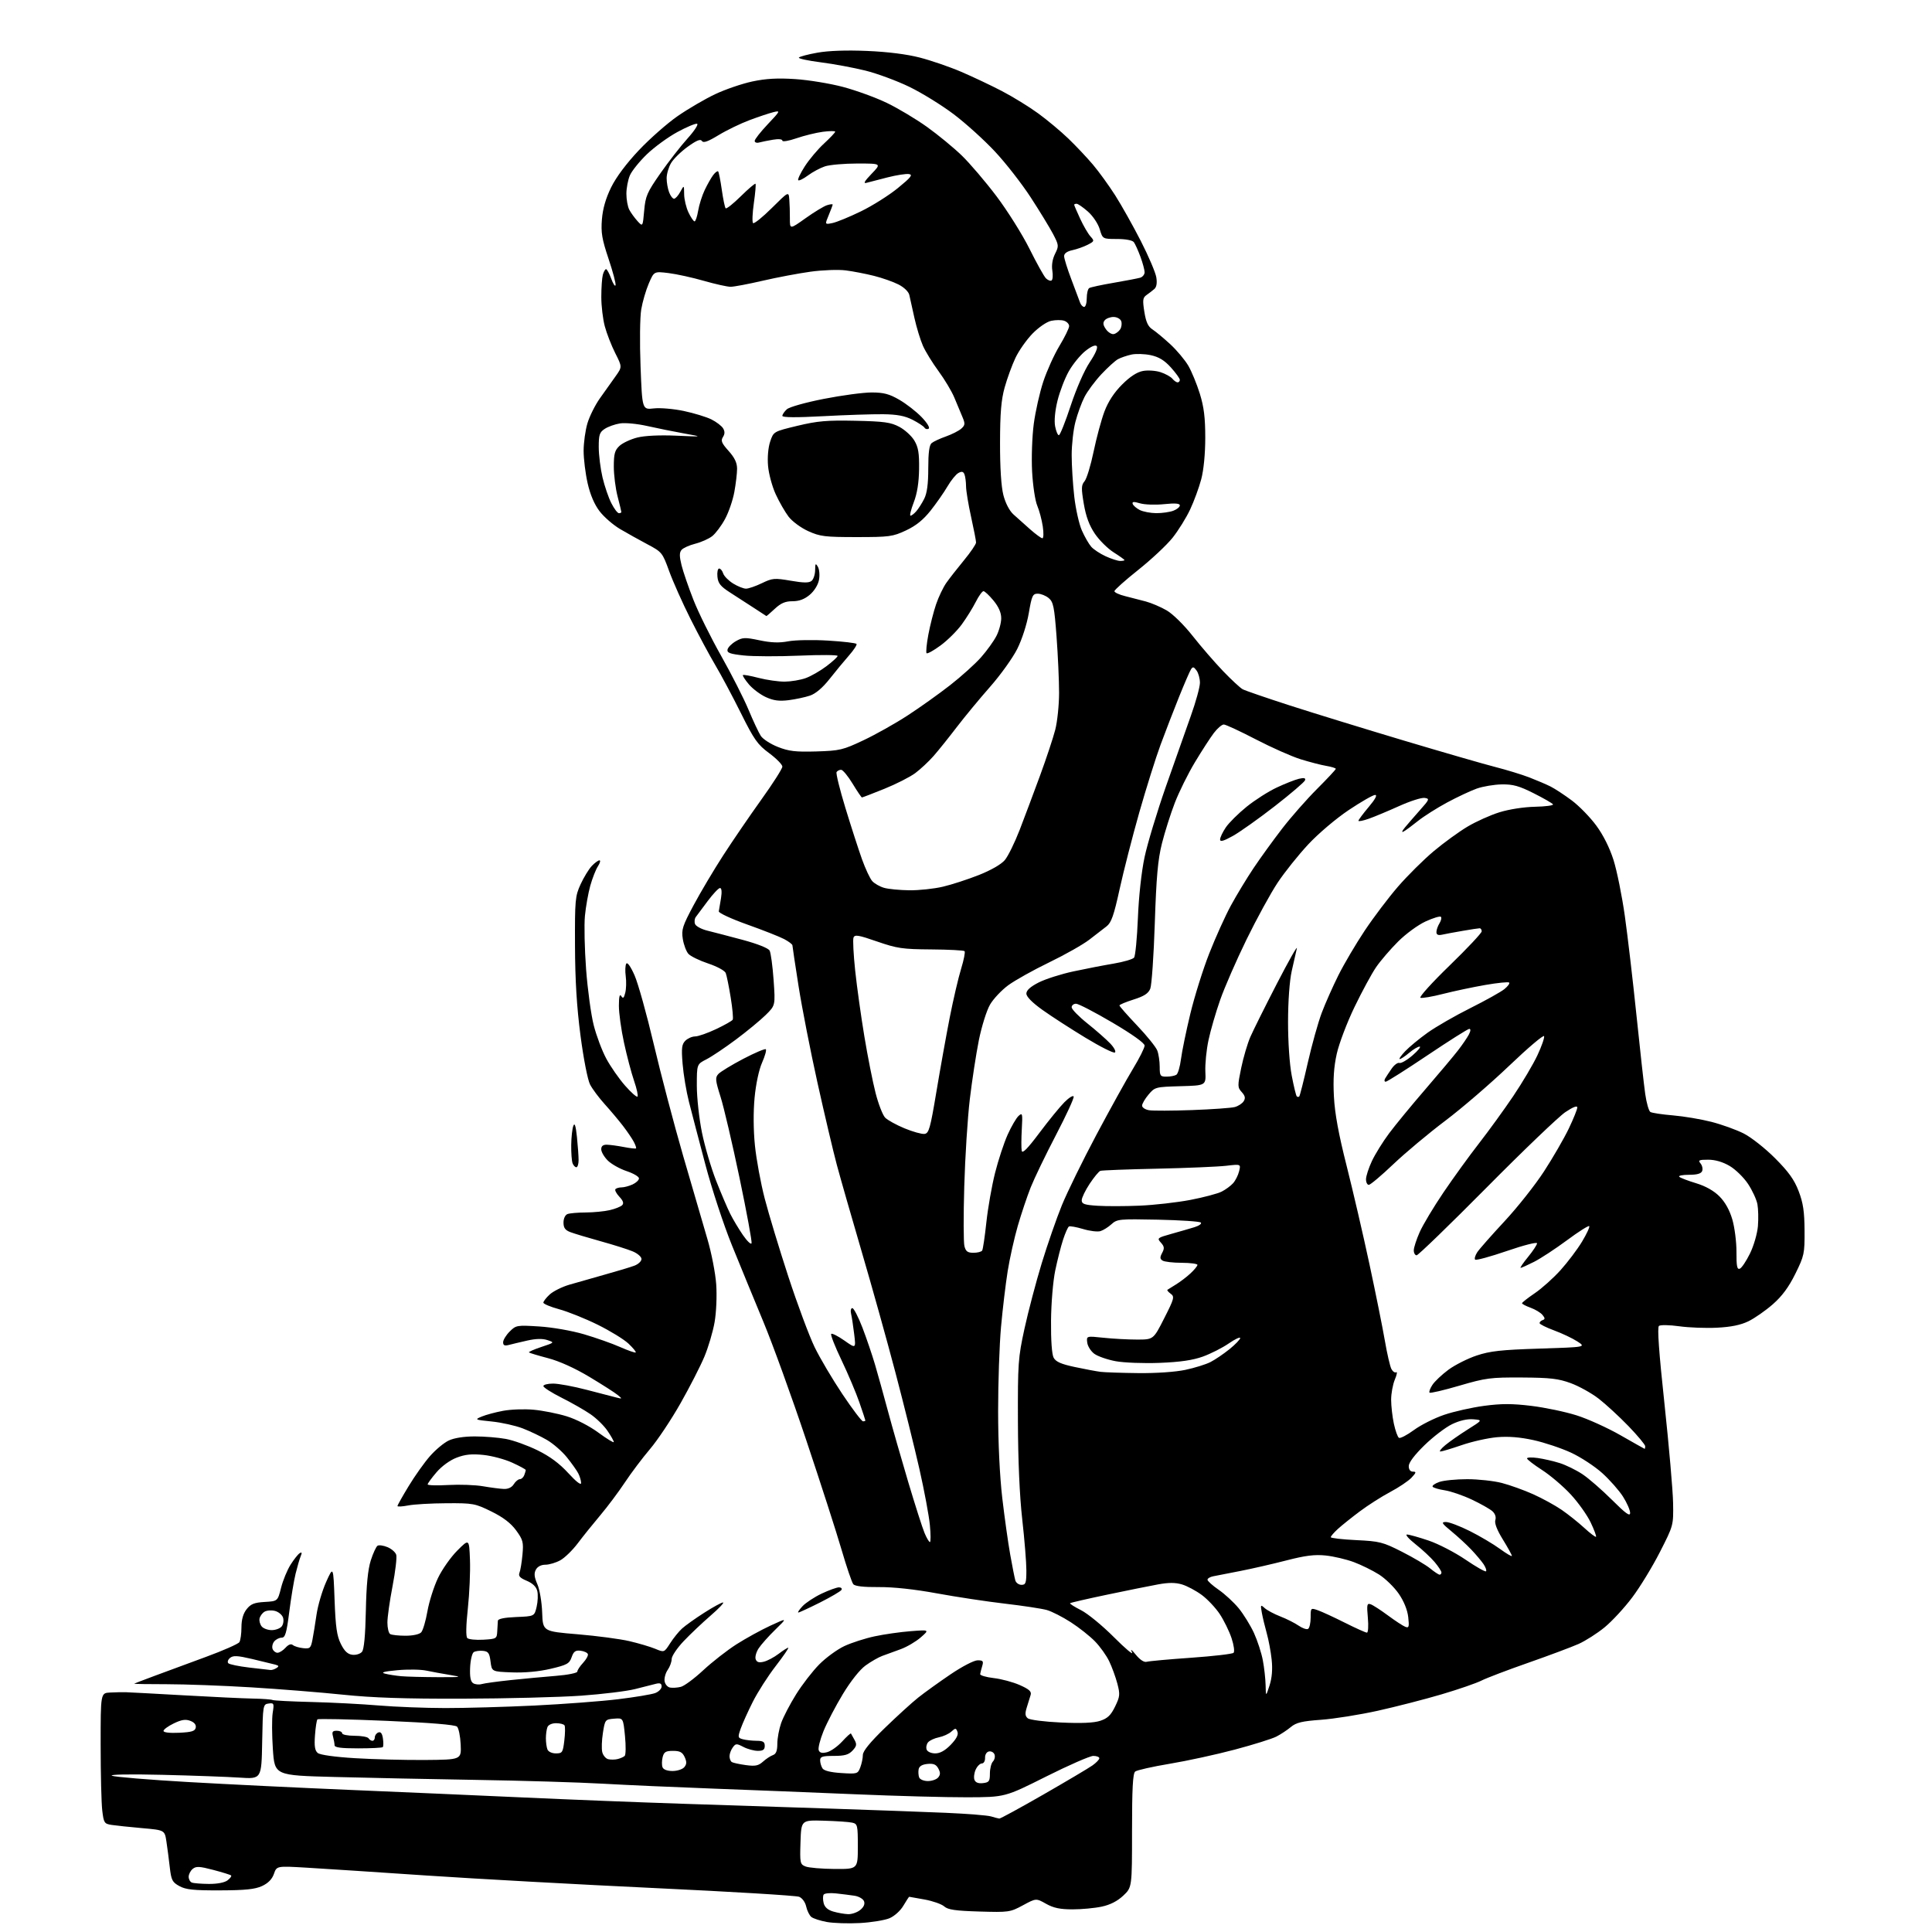 <?xml version="1.0" encoding="UTF-8" standalone="no"?>
<svg 
  version="1.1" 
  xmlns="http://www.w3.org/2000/svg" 
  xmlns:xlink="http://www.w3.org/1999/xlink" 
  xmlns:svg="http://www.w3.org/2000/svg"
  xmlns:rdf="http://www.w3.org/1999/02/22-rdf-syntax-ns#"
  xmlns:cc="http://creativecommons.org/ns#"
  xmlns:dc="http://purl.org/dc/elements/1.1/"
  viewBox="0 0 768 768"
  width="768"
  height="768"
>
<style>svg {background-color: white; }</style>"
<path stroke="none" fill="black" fill-rule="evenodd" d="M341.81,764.44C337.24,764.69 331.34,764.50 328.69,764.02C326.05,763.54 323.26,762.63 322.51,762.01C321.75,761.38 320.83,759.51 320.47,757.87C320.09,756.14 318.90,754.50 317.66,754.00C316.47,753.52 290.75,751.97 260.50,750.55C230.25,749.13 189.30,746.87 169.50,745.54C149.70,744.20 128.21,742.80 121.75,742.42C109.99,741.73 109.99,741.73 108.89,744.90C108.14,747.03 106.59,748.61 104.14,749.74C101.35,751.02 97.46,751.42 87.50,751.45C76.98,751.49 73.89,751.17 71.32,749.76C68.49,748.21 68.08,747.41 67.49,742.26C67.13,739.09 66.53,734.48 66.15,732.00C65.46,727.50 65.46,727.50 56.48,726.71C51.54,726.27 46.10,725.70 44.39,725.44C41.46,724.99 41.24,724.64 40.65,719.73C40.30,716.85 40.01,705.16 40.01,693.75C40.00,673.00 40.00,673.00 43.75,672.81C45.81,672.70 48.62,672.65 50.00,672.68C51.38,672.72 61.72,673.27 73.00,673.91C84.28,674.55 96.65,675.14 100.50,675.21C104.35,675.28 107.87,675.54 108.32,675.77C108.77,676.01 115.75,676.37 123.82,676.57C131.89,676.77 143.90,677.39 150.50,677.95C157.10,678.51 169.03,678.97 177.00,678.98C184.97,678.99 200.95,678.54 212.50,677.98C224.05,677.41 238.99,676.29 245.70,675.47C252.40,674.66 259.04,673.55 260.45,673.02C261.85,672.49 263.00,671.31 263.00,670.41C263.00,669.21 262.40,668.92 260.75,669.33C259.51,669.63 255.80,670.58 252.50,671.42C249.20,672.27 239.53,673.45 231.00,674.06C222.47,674.66 201.32,675.20 184.00,675.25C160.97,675.32 148.14,674.89 136.28,673.66C127.36,672.73 110.93,671.42 99.78,670.74C88.63,670.06 73.57,669.51 66.33,669.50C59.09,669.50 53.25,669.41 53.36,669.30C53.47,669.19 57.15,667.77 61.53,666.15C65.91,664.52 75.09,661.14 81.92,658.62C88.76,656.11 94.71,653.48 95.16,652.78C95.60,652.07 95.98,649.42 95.98,646.88C95.99,643.78 96.66,641.43 98.03,639.69C99.67,637.61 101.07,637.04 105.22,636.80C110.38,636.50 110.38,636.50 111.73,631.17C112.47,628.24 114.17,624.11 115.50,622.00C116.83,619.89 118.46,617.83 119.13,617.42C120.00,616.88 120.12,617.20 119.54,618.59C119.10,619.64 118.19,622.77 117.51,625.54C116.83,628.31 115.69,635.17 114.98,640.79C113.90,649.26 113.38,651.00 111.96,651.00C111.02,651.00 109.69,651.67 109.01,652.49C108.33,653.31 108.04,654.66 108.36,655.49C108.68,656.32 109.56,657.00 110.31,657.00C111.07,657.00 112.50,656.10 113.50,655.00C114.67,653.71 115.69,653.33 116.41,653.93C117.02,654.44 118.86,655.00 120.50,655.17C123.19,655.47 123.54,655.17 124.17,652.00C124.55,650.08 125.29,645.52 125.82,641.87C126.35,638.23 128.07,632.38 129.64,628.87C132.50,622.50 132.50,622.50 133.00,636.00C133.40,646.80 133.90,650.30 135.50,653.50C136.95,656.40 138.21,657.58 140.09,657.80C141.51,657.97 143.22,657.44 143.90,656.62C144.71,655.65 145.23,650.14 145.43,640.32C145.64,630.01 146.24,623.91 147.39,620.29C148.31,617.43 149.52,614.80 150.09,614.45C150.66,614.10 152.43,614.35 154.03,615.01C155.63,615.67 157.20,617.04 157.51,618.05C157.83,619.05 157.17,624.65 156.05,630.49C154.92,636.33 154.00,642.85 154.00,644.99C154.00,647.13 154.49,649.19 155.09,649.56C155.69,649.93 158.44,650.23 161.19,650.23C164.15,650.23 166.71,649.67 167.44,648.87C168.13,648.11 169.24,644.35 169.91,640.50C170.59,636.65 172.47,630.71 174.10,627.30C175.72,623.90 179.18,618.98 181.78,616.38C186.50,611.65 186.50,611.65 186.82,620.07C187.00,624.71 186.62,633.38 185.98,639.35C185.23,646.24 185.16,650.56 185.76,651.16C186.29,651.69 189.14,651.98 192.11,651.81C197.32,651.51 197.51,651.40 197.66,648.50C197.75,646.85 197.86,644.96 197.91,644.29C197.97,643.50 200.48,642.99 205.22,642.79C212.43,642.50 212.43,642.50 213.32,638.73C213.81,636.66 213.92,633.82 213.57,632.42C213.15,630.74 211.71,629.36 209.38,628.38C206.68,627.26 205.99,626.49 206.50,625.20C206.88,624.26 207.41,621.02 207.69,618.00C208.15,613.04 207.90,612.09 205.16,608.34C203.05,605.46 200.04,603.16 195.34,600.84C188.85,597.65 188.06,597.50 177.53,597.56C171.46,597.59 164.59,597.98 162.25,598.44C159.91,598.89 158.00,599.00 158.00,598.67C158.00,598.34 160.01,594.76 162.47,590.72C164.92,586.67 168.74,581.31 170.94,578.81C173.14,576.30 176.49,573.52 178.37,572.63C180.52,571.61 184.41,571.00 188.76,571.00C192.59,571.00 198.15,571.45 201.11,572.00C204.08,572.55 209.72,574.58 213.66,576.51C218.58,578.92 222.41,581.76 225.91,585.59C229.05,589.02 231.00,590.53 231.00,589.51C231.00,588.61 230.49,586.89 229.87,585.68C229.25,584.48 227.19,581.59 225.31,579.26C223.42,576.92 219.88,573.84 217.43,572.41C214.99,570.98 210.63,568.90 207.74,567.79C204.86,566.69 199.35,565.46 195.50,565.07C188.72,564.38 188.59,564.32 191.50,563.10C193.15,562.41 196.97,561.38 200.00,560.82C203.03,560.25 208.48,560.05 212.13,560.39C215.78,560.72 221.70,561.90 225.29,563.01C229.09,564.18 234.35,566.89 237.90,569.51C241.26,571.98 244.00,573.65 244.00,573.23C244.00,572.81 242.87,570.80 241.49,568.78C240.12,566.75 237.08,563.78 234.74,562.18C232.41,560.57 227.24,557.62 223.25,555.62C219.26,553.61 216.00,551.53 216.00,550.99C216.00,550.44 217.74,550.00 219.87,550.00C222.00,550.00 227.96,551.10 233.12,552.45C238.28,553.80 243.62,555.19 245.00,555.53C247.45,556.14 247.46,556.11 245.50,554.50C244.40,553.59 239.35,550.36 234.28,547.32C228.53,543.87 222.34,541.07 217.87,539.90C213.91,538.86 210.50,537.83 210.27,537.61C210.05,537.39 212.26,536.41 215.19,535.44C220.48,533.68 220.49,533.67 217.61,532.71C215.68,532.06 213.05,532.12 209.61,532.89C206.80,533.53 203.49,534.31 202.25,534.64C200.58,535.08 200.00,534.80 200.00,533.57C200.00,532.66 201.17,530.74 202.60,529.31C205.11,526.80 205.47,526.73 214.35,527.29C219.56,527.62 227.22,528.95 232.14,530.39C236.89,531.79 243.37,534.07 246.54,535.48C249.71,536.88 252.49,537.84 252.71,537.62C252.94,537.40 251.63,535.81 249.81,534.09C247.99,532.38 242.45,528.99 237.50,526.55C232.55,524.12 225.69,521.37 222.25,520.44C218.81,519.50 216.00,518.32 216.00,517.82C216.00,517.32 217.12,515.86 218.50,514.59C219.87,513.32 223.36,511.57 226.25,510.71C229.14,509.86 235.55,508.03 240.50,506.65C245.45,505.28 250.74,503.68 252.25,503.10C253.76,502.52 255.00,501.34 255.00,500.47C255.00,499.61 253.43,498.24 251.50,497.44C249.58,496.63 243.84,494.82 238.75,493.41C233.66,492.00 228.26,490.37 226.75,489.80C224.66,489.01 224.00,488.09 224.00,485.99C224.00,484.38 224.67,482.96 225.58,482.61C226.45,482.27 229.71,481.99 232.83,481.98C235.95,481.96 240.24,481.55 242.37,481.05C244.50,480.56 246.72,479.68 247.31,479.09C248.06,478.34 247.73,477.34 246.18,475.69C244.97,474.40 244.29,473.05 244.66,472.68C245.03,472.30 246.14,472.00 247.12,472.00C248.10,472.00 250.05,471.48 251.45,470.84C252.85,470.20 254.00,469.11 254.00,468.42C254.00,467.73 251.79,466.43 249.08,465.53C246.38,464.63 243.00,462.73 241.58,461.31C240.16,459.89 239.00,457.89 239.00,456.86C239.00,455.58 239.71,455.01 241.25,455.04C242.49,455.07 245.53,455.48 248.00,455.96C250.47,456.44 252.65,456.68 252.83,456.50C253.01,456.32 252.60,455.12 251.92,453.84C251.23,452.55 249.29,449.70 247.60,447.50C245.90,445.30 242.65,441.43 240.37,438.91C238.08,436.38 235.46,432.86 234.55,431.09C233.61,429.27 231.96,420.84 230.76,411.69C229.27,400.28 228.62,389.74 228.57,376.00C228.50,357.69 228.64,356.20 230.80,351.51C232.06,348.77 234.05,345.51 235.22,344.26C236.39,343.02 237.77,342.00 238.29,342.00C238.81,342.00 238.53,343.06 237.68,344.36C236.83,345.66 235.47,349.15 234.64,352.11C233.82,355.07 232.87,360.44 232.52,364.04C232.17,367.64 232.38,377.20 232.98,385.29C233.59,393.38 234.95,403.41 236.02,407.57C237.08,411.73 239.32,417.69 241.00,420.81C242.68,423.94 246.02,428.75 248.43,431.50C250.84,434.25 253.08,436.24 253.41,435.91C253.74,435.59 253.13,432.78 252.06,429.67C250.99,426.56 249.19,419.74 248.06,414.52C246.92,409.30 246.01,402.66 246.02,399.77C246.03,396.19 246.32,394.96 246.95,395.95C247.66,397.08 248.01,396.79 248.55,394.64C248.94,393.12 249.02,390.16 248.74,388.07C248.45,385.97 248.55,383.72 248.95,383.08C249.39,382.36 250.69,384.19 252.24,387.70C253.65,390.89 257.08,403.18 259.86,415.00C262.64,426.82 267.91,446.85 271.57,459.50C275.24,472.15 279.56,487.00 281.19,492.50C282.82,498.00 284.40,506.14 284.71,510.59C285.02,515.15 284.74,521.69 284.06,525.59C283.40,529.39 281.57,535.56 280.00,539.31C278.43,543.06 274.16,551.40 270.51,557.84C266.86,564.29 261.40,572.48 258.38,576.03C255.36,579.59 250.86,585.56 248.39,589.30C245.91,593.04 241.53,598.89 238.66,602.30C235.78,605.71 231.73,610.75 229.66,613.50C227.59,616.25 224.46,619.29 222.71,620.25C220.96,621.21 218.30,622.00 216.80,622.00C215.10,622.00 213.67,622.75 213.01,623.98C212.22,625.46 212.37,626.90 213.60,629.73C214.52,631.83 215.37,636.82 215.52,641.00C215.79,648.50 215.79,648.50 229.64,649.65C237.26,650.29 246.54,651.52 250.24,652.39C253.95,653.26 258.57,654.63 260.51,655.44C264.03,656.91 264.03,656.91 266.40,653.21C267.70,651.17 269.83,648.54 271.13,647.36C272.43,646.18 276.38,643.36 279.91,641.11C283.43,638.85 286.80,637.01 287.41,637.01C288.01,637.02 285.80,639.36 282.50,642.21C279.20,645.06 274.36,649.65 271.75,652.40C269.14,655.16 267.00,658.34 267.00,659.48C267.00,660.62 266.29,662.56 265.43,663.79C264.57,665.02 264.01,667.03 264.18,668.26C264.36,669.48 265.32,670.64 266.33,670.83C267.34,671.02 269.28,670.90 270.64,670.55C272.01,670.21 276.02,667.24 279.55,663.95C283.09,660.66 289.02,656.03 292.74,653.65C296.46,651.28 302.55,647.93 306.27,646.21C313.05,643.08 313.05,643.08 308.21,647.80C305.54,650.39 302.56,653.75 301.57,655.25C300.59,656.75 300.06,658.71 300.40,659.60C300.85,660.78 301.73,661.03 303.65,660.55C305.09,660.19 307.72,658.79 309.48,657.45C311.25,656.10 312.98,655.00 313.33,655.00C313.69,655.00 311.46,658.26 308.38,662.25C305.29,666.24 301.20,672.63 299.27,676.46C297.34,680.29 295.18,685.08 294.46,687.11C293.23,690.60 293.28,690.84 295.33,691.39C296.52,691.71 298.96,691.98 300.75,691.99C303.33,692.00 304.00,692.41 304.00,694.00C304.00,695.52 303.34,696.00 301.25,695.99C299.74,695.99 297.16,695.29 295.53,694.44C292.79,693.01 292.45,693.03 291.28,694.64C290.57,695.60 290.00,697.17 290.00,698.13C290.00,699.09 290.41,700.14 290.92,700.45C291.42,700.76 293.91,701.30 296.45,701.65C300.23,702.17 301.47,701.92 303.29,700.29C304.50,699.19 306.29,698.02 307.25,697.68C308.51,697.23 309.00,695.97 309.00,693.16C309.00,691.01 309.69,687.30 310.53,684.91C311.38,682.52 314.04,677.40 316.46,673.53C318.87,669.66 323.02,664.30 325.67,661.62C328.33,658.94 332.82,655.66 335.67,654.33C338.51,653.01 343.91,651.27 347.67,650.47C351.42,649.66 357.88,648.74 362.00,648.42C369.50,647.84 369.50,647.84 366.00,650.90C364.07,652.58 360.48,654.69 358.00,655.59C355.52,656.48 352.24,657.68 350.71,658.25C349.17,658.81 346.19,660.53 344.07,662.06C341.76,663.74 338.16,668.28 335.04,673.44C332.18,678.16 328.73,684.78 327.36,688.14C326.00,691.50 325.14,694.92 325.45,695.73C325.86,696.80 326.79,697.02 328.76,696.53C330.27,696.15 332.97,694.23 334.77,692.27C336.57,690.31 338.14,688.88 338.27,689.10C338.40,689.32 339.03,690.46 339.68,691.63C340.67,693.41 340.54,694.12 338.90,695.88C337.35,697.54 335.74,698.00 331.46,698.00C326.92,698.00 326.00,698.30 326.02,699.75C326.02,700.71 326.44,702.15 326.95,702.95C327.54,703.89 330.16,704.54 334.41,704.81C340.76,705.22 340.99,705.15 341.98,702.55C342.54,701.08 343.00,698.86 343.00,697.62C343.00,696.10 345.85,692.60 351.75,686.88C356.56,682.22 362.52,676.79 365.00,674.82C367.48,672.85 373.23,668.71 377.79,665.62C382.45,662.46 387.19,660.00 388.61,660.00C390.76,660.00 391.03,660.33 390.45,662.25C390.08,663.49 389.71,664.93 389.63,665.47C389.56,666.00 391.98,666.71 395.00,667.06C398.02,667.40 402.69,668.65 405.37,669.84C409.10,671.49 410.11,672.40 409.70,673.75C409.40,674.71 408.71,676.94 408.17,678.70C407.40,681.15 407.49,682.16 408.55,683.04C409.32,683.68 415.18,684.43 421.78,684.73C429.87,685.10 434.82,684.89 437.38,684.04C440.29,683.08 441.59,681.83 443.26,678.39C445.21,674.39 445.29,673.54 444.16,669.24C443.47,666.63 442.01,662.64 440.92,660.37C439.83,658.10 437.30,654.55 435.28,652.48C433.27,650.41 428.95,646.98 425.67,644.87C422.39,642.75 418.09,640.56 416.11,640.00C414.12,639.45 406.65,638.31 399.50,637.48C392.35,636.65 380.20,634.81 372.50,633.40C363.60,631.76 355.17,630.85 349.36,630.89C343.25,630.94 339.87,630.55 339.19,629.73C338.63,629.05 336.53,622.87 334.52,616.00C332.52,609.12 326.21,589.55 320.50,572.50C314.80,555.45 307.14,534.30 303.48,525.50C299.83,516.70 294.18,502.97 290.94,494.98C287.69,486.99 282.95,472.59 280.41,462.98C277.86,453.37 274.92,442.12 273.87,438.00C272.82,433.88 271.69,427.10 271.35,422.95C270.83,416.63 271.01,415.13 272.44,413.70C273.38,412.77 275.12,412.00 276.32,412.00C277.52,412.00 281.26,410.69 284.63,409.10C288.00,407.50 290.99,405.82 291.26,405.35C291.54,404.88 291.18,400.90 290.46,396.50C289.75,392.10 288.86,387.74 288.49,386.80C288.12,385.85 285.06,384.19 281.53,383.01C278.07,381.86 274.53,380.13 273.66,379.18C272.80,378.23 271.80,375.57 271.43,373.28C270.83,369.56 271.29,368.12 275.73,359.81C278.47,354.69 283.76,345.78 287.49,340.02C291.22,334.25 298.03,324.29 302.63,317.87C307.24,311.45 311.00,305.55 311.00,304.74C311.00,303.94 308.64,301.53 305.75,299.39C301.13,295.97 299.78,294.05 294.50,283.44C291.20,276.81 286.64,268.26 284.37,264.44C282.10,260.62 277.64,252.32 274.47,246.00C271.30,239.68 267.48,231.12 265.99,227.00C263.34,219.69 263.12,219.42 257.39,216.38C254.15,214.66 249.25,211.93 246.50,210.31C243.75,208.69 240.08,205.50 238.34,203.22C236.28,200.53 234.62,196.64 233.59,192.09C232.72,188.25 232.00,182.46 232.00,179.23C232.00,176.00 232.68,171.08 233.51,168.28C234.34,165.49 236.57,161.02 238.46,158.35C240.35,155.68 243.13,151.78 244.63,149.68C247.35,145.87 247.35,145.87 244.57,140.38C243.04,137.35 241.17,132.54 240.41,129.69C239.65,126.84 239.02,121.58 239.03,118.00C239.03,114.42 239.30,110.49 239.63,109.25C239.96,108.01 240.54,107.00 240.92,107.00C241.29,107.00 242.21,108.69 242.96,110.75C243.71,112.81 244.49,114.01 244.69,113.40C244.90,112.80 243.65,108.08 241.92,102.91C239.28,95.04 238.85,92.47 239.27,87.20C239.62,82.92 240.80,78.83 242.95,74.45C244.94,70.40 249.07,64.89 254.04,59.64C258.39,55.05 265.31,48.96 269.42,46.12C273.54,43.27 280.20,39.38 284.24,37.46C288.27,35.55 294.93,33.27 299.04,32.39C304.50,31.23 309.08,30.98 316.12,31.44C321.41,31.79 329.96,33.19 335.12,34.56C340.28,35.93 348.10,38.77 352.50,40.89C356.90,43.00 364.10,47.30 368.50,50.45C372.90,53.60 379.13,58.73 382.34,61.84C385.55,64.95 391.75,72.22 396.12,78.00C400.48,83.78 406.38,93.17 409.22,98.87C412.06,104.58 415.01,109.87 415.77,110.63C416.54,111.39 417.55,111.78 418.01,111.49C418.48,111.20 418.62,109.44 418.32,107.57C417.97,105.43 418.37,102.96 419.40,100.91C420.96,97.78 420.92,97.45 418.59,92.98C417.24,90.42 413.24,83.86 409.69,78.41C406.14,72.96 399.77,64.79 395.53,60.26C391.30,55.72 383.94,49.06 379.17,45.45C374.40,41.84 366.45,36.93 361.50,34.53C356.55,32.13 348.68,29.22 344.00,28.06C339.32,26.90 331.37,25.42 326.31,24.78C321.26,24.14 317.32,23.29 317.56,22.90C317.81,22.50 321.12,21.62 324.93,20.94C329.35,20.15 336.49,19.90 344.67,20.25C352.83,20.59 360.47,21.55 365.65,22.89C370.14,24.05 377.51,26.58 382.04,28.52C386.57,30.46 393.85,33.90 398.22,36.17C402.59,38.45 409.10,42.45 412.69,45.07C416.29,47.69 421.68,52.19 424.68,55.08C427.68,57.97 432.07,62.62 434.44,65.42C436.81,68.21 440.80,73.73 443.32,77.67C445.83,81.62 450.41,89.78 453.49,95.80C456.57,101.83 459.34,108.32 459.65,110.24C460.02,112.53 459.75,114.12 458.86,114.89C458.11,115.54 456.72,116.62 455.76,117.28C454.27,118.33 454.15,119.28 454.90,123.97C455.55,128.04 456.37,129.83 458.14,130.96C459.44,131.81 462.62,134.46 465.22,136.85C467.81,139.25 471.02,143.08 472.36,145.36C473.69,147.64 475.75,152.65 476.95,156.50C478.59,161.81 479.11,166.03 479.11,174.00C479.11,180.39 478.48,186.85 477.51,190.50C476.64,193.80 474.66,199.20 473.11,202.50C471.57,205.80 468.42,210.86 466.13,213.75C463.83,216.64 457.69,222.39 452.48,226.54C447.26,230.69 443.00,234.50 443.00,235.01C443.00,235.51 444.91,236.40 447.25,236.97C449.59,237.55 453.30,238.51 455.50,239.10C457.70,239.69 461.42,241.28 463.77,242.64C466.21,244.05 470.65,248.42 474.11,252.81C477.44,257.04 482.88,263.32 486.19,266.77C489.50,270.22 493.01,273.47 494.00,274.00C494.99,274.53 503.39,277.42 512.65,280.41C521.92,283.40 542.33,289.68 558.00,294.37C573.67,299.05 590.10,303.80 594.50,304.92C598.90,306.04 604.93,307.89 607.91,309.03C610.88,310.18 614.71,311.81 616.41,312.67C618.11,313.53 621.89,316.01 624.81,318.19C627.73,320.37 632.11,324.86 634.54,328.17C637.33,331.95 639.87,337.04 641.41,341.90C642.75,346.15 644.77,356.13 645.89,364.07C647.01,372.00 649.09,389.75 650.51,403.50C651.93,417.25 653.50,431.39 654.01,434.92C654.51,438.44 655.43,441.65 656.05,442.03C656.67,442.41 660.69,443.02 664.99,443.38C669.28,443.74 676.17,444.89 680.30,445.95C684.43,447.01 690.21,449.09 693.15,450.58C696.09,452.06 701.69,456.48 705.59,460.39C711.00,465.81 713.24,468.93 714.99,473.50C716.79,478.20 717.29,481.59 717.34,489.16C717.39,498.35 717.21,499.19 713.67,506.36C711.05,511.66 708.40,515.25 704.72,518.47C701.85,520.99 697.49,524.02 695.04,525.22C691.97,526.71 688.09,527.51 682.54,527.78C678.12,528.01 671.35,527.75 667.50,527.21C663.65,526.67 660.03,526.61 659.46,527.07C658.74,527.64 659.44,537.43 661.67,558.20C663.46,574.87 664.99,592.52 665.08,597.44C665.23,606.38 665.23,606.38 659.86,616.92C656.91,622.72 651.96,630.85 648.85,634.98C645.75,639.12 640.80,644.47 637.85,646.89C634.91,649.30 630.25,652.27 627.50,653.50C624.75,654.72 615.75,658.09 607.50,660.98C599.25,663.86 590.87,667.06 588.88,668.07C586.88,669.08 579.77,671.54 573.07,673.52C566.37,675.50 554.95,678.44 547.69,680.05C540.44,681.65 530.29,683.27 525.14,683.64C517.59,684.18 515.27,684.74 513.14,686.51C511.69,687.73 509.09,689.44 507.36,690.33C505.64,691.21 498.21,693.54 490.86,695.49C483.51,697.45 471.88,699.98 465.00,701.12C458.12,702.27 451.94,703.66 451.25,704.22C450.32,704.99 450.00,710.96 450.00,727.75C450.00,750.26 450.00,750.26 446.52,753.54C444.21,755.72 441.34,757.19 437.97,757.91C435.18,758.51 429.95,759.00 426.34,759.00C421.41,759.00 418.79,758.45 415.82,756.78C411.86,754.55 411.86,754.55 406.62,757.39C401.55,760.13 401.00,760.21 389.30,759.86C379.80,759.58 376.81,759.14 375.35,757.84C374.33,756.92 370.83,755.69 367.57,755.09C364.30,754.49 361.53,754.00 361.42,754.00C361.30,754.00 360.26,755.60 359.10,757.55C357.91,759.58 355.53,761.71 353.56,762.54C351.66,763.33 346.38,764.19 341.81,764.44zM337.14,760.91C338.59,760.96 340.76,760.21 341.95,759.24C343.37,758.09 343.89,756.89 343.46,755.77C343.10,754.83 341.39,753.84 339.65,753.58C337.92,753.32 334.59,752.90 332.25,752.65C329.91,752.40 327.73,752.62 327.41,753.15C327.08,753.68 327.08,755.20 327.42,756.53C327.83,758.16 329.09,759.26 331.26,759.88C333.04,760.40 335.69,760.86 337.14,760.91zM83.00,748.89C86.34,748.92 89.26,748.36 90.43,747.48C91.49,746.68 92.13,745.80 91.87,745.53C91.60,745.26 88.41,744.27 84.79,743.32C79.28,741.87 77.94,741.81 76.60,742.92C75.72,743.65 75.00,745.05 75.00,746.04C75.00,747.03 75.56,748.06 76.25,748.34C76.94,748.62 79.97,748.86 83.00,748.89zM331.75,742.94C341.00,743.00 341.00,743.00 341.00,734.02C341.00,725.52 340.88,725.01 338.75,724.53C337.51,724.24 332.45,723.90 327.50,723.76C318.50,723.50 318.50,723.50 318.21,732.27C317.94,740.60 318.04,741.08 320.21,741.95C321.47,742.46 326.66,742.90 331.75,742.94zM397.24,722.91C397.64,722.96 405.51,718.67 414.74,713.37C423.96,708.07 432.74,702.87 434.25,701.80C435.76,700.74 437.00,699.44 437.00,698.93C437.00,698.42 435.92,698.00 434.60,698.00C433.29,698.00 424.85,701.69 415.85,706.20C399.50,714.40 399.50,714.40 384.50,714.45C376.25,714.48 356.23,713.94 340.00,713.25C323.77,712.56 298.35,711.55 283.50,711.00C268.65,710.45 248.85,709.57 239.50,709.04C230.15,708.51 207.65,707.83 189.50,707.54C171.35,707.24 145.85,706.72 132.84,706.37C109.18,705.75 109.18,705.75 108.47,695.34C108.08,689.61 108.05,683.11 108.40,680.89C109.01,677.11 108.90,676.88 106.77,677.18C104.54,677.49 104.50,677.76 104.22,692.35C103.95,707.21 103.95,707.21 95.22,706.63C90.43,706.31 76.60,705.81 64.50,705.52C51.55,705.21 43.32,705.36 44.50,705.88C45.60,706.36 59.10,707.48 74.50,708.37C89.90,709.26 118.92,710.67 139.00,711.51C159.07,712.35 190.12,713.71 208.00,714.52C225.88,715.34 254.22,716.46 271.00,717.01C287.77,717.56 314.77,718.45 331.00,718.98C347.23,719.52 367.46,720.25 375.97,720.62C384.47,720.99 392.57,721.63 393.97,722.06C395.36,722.48 396.83,722.87 397.24,722.91zM390.74,708.82C393.17,708.54 393.50,708.08 393.50,705.00C393.50,703.08 394.04,700.92 394.71,700.22C395.37,699.52 395.65,698.26 395.33,697.42C395.01,696.59 394.02,696.05 393.12,696.23C392.18,696.42 391.53,697.49 391.58,698.78C391.62,700.02 391.06,701.00 390.31,701.00C389.57,701.00 388.46,702.10 387.85,703.44C387.24,704.78 387.02,706.61 387.36,707.50C387.78,708.59 388.91,709.03 390.74,708.82zM368.85,708.00C370.45,708.00 372.29,707.35 372.95,706.56C373.85,705.48 373.86,704.61 373.00,703.01C372.14,701.40 371.10,700.96 368.69,701.19C366.57,701.40 365.40,702.10 365.17,703.31C364.99,704.30 365.08,705.77 365.38,706.56C365.69,707.36 367.24,708.00 368.85,708.00zM267.35,704.00C269.22,704.00 271.33,703.31 272.02,702.47C273.00,701.30 273.03,700.36 272.17,698.47C271.28,696.53 270.29,696.00 267.54,696.00C264.64,696.00 263.93,696.43 263.41,698.50C263.07,699.87 263.04,701.67 263.36,702.50C263.72,703.43 265.24,704.00 267.35,704.00zM168.94,699.62C183.39,699.50 183.39,699.50 183.13,693.50C182.98,690.20 182.33,686.99 181.68,686.36C180.92,685.62 170.95,684.80 153.63,684.06C138.85,683.43 126.50,683.17 126.19,683.48C125.88,683.79 125.44,686.64 125.21,689.81C124.89,694.13 125.17,695.90 126.31,696.84C127.23,697.60 133.06,698.42 141.16,698.91C148.50,699.36 161.00,699.68 168.94,699.62zM245.50,699.26C246.60,698.99 247.87,698.43 248.32,698.01C248.78,697.60 248.83,694.02 248.44,690.07C247.73,682.90 247.73,682.90 244.12,683.20C240.58,683.49 240.49,683.61 239.67,688.83C239.20,691.76 239.09,695.21 239.41,696.51C239.74,697.80 240.79,699.05 241.75,699.30C242.71,699.54 244.40,699.53 245.50,699.26zM220.97,697.00C223.54,697.00 223.76,696.66 224.33,691.86C224.67,689.03 224.70,686.33 224.41,685.86C224.12,685.39 222.61,685.00 221.05,685.00C219.39,685.00 217.96,685.65 217.61,686.58C217.27,687.45 217.00,689.44 217.00,691.00C217.00,692.56 217.27,694.55 217.61,695.42C217.96,696.33 219.38,697.00 220.97,697.00zM371.77,697.00C373.69,697.00 375.69,695.89 377.94,693.57C380.18,691.25 381.05,689.58 380.61,688.43C380.01,686.86 379.82,686.85 378.16,688.35C377.18,689.25 374.95,690.26 373.21,690.61C371.47,690.96 369.53,691.86 368.91,692.61C368.29,693.36 368.04,694.66 368.36,695.49C368.69,696.35 370.16,697.00 371.77,697.00zM142.33,695.00C135.54,695.00 133.00,694.66 132.99,693.75C132.98,693.06 132.70,691.49 132.37,690.25C131.88,688.44 132.18,688.00 133.88,688.00C135.05,688.00 136.00,688.45 136.00,689.00C136.00,689.55 138.22,690.00 140.94,690.00C143.66,690.00 146.16,690.45 146.50,691.00C146.84,691.55 147.54,692.00 148.06,692.00C148.58,692.00 149.00,691.37 149.00,690.61C149.00,689.84 149.63,688.97 150.40,688.68C151.35,688.31 151.93,689.07 152.22,691.08C152.46,692.69 152.43,694.23 152.16,694.51C151.89,694.78 147.47,695.00 142.33,695.00zM71.24,688.80C76.24,688.56 77.55,688.15 77.81,686.75C78.03,685.63 77.25,684.66 75.65,684.06C73.76,683.34 72.16,683.59 69.08,685.08C66.83,686.16 65.00,687.51 65.00,688.07C65.00,688.69 67.45,688.98 71.24,688.80zM504.66,670.00C505.63,667.00 505.91,663.58 505.51,659.77C505.18,656.62 504.30,651.90 503.56,649.27C502.82,646.65 501.94,642.96 501.60,641.09C501.02,637.89 501.09,637.77 502.74,639.25C503.71,640.12 506.52,641.62 509.00,642.58C511.48,643.54 514.73,645.19 516.24,646.23C517.75,647.27 519.44,647.85 519.99,647.50C520.55,647.16 521.00,645.13 521.00,642.99C521.00,639.14 521.03,639.11 523.88,640.11C525.47,640.66 530.29,642.89 534.61,645.06C538.93,647.23 542.87,649.00 543.37,649.00C543.87,649.00 544.04,646.35 543.74,643.07C543.27,637.86 543.40,637.21 544.85,637.72C545.76,638.03 548.86,640.04 551.75,642.18C554.63,644.31 557.74,646.35 558.65,646.69C560.07,647.24 560.23,646.71 559.79,642.79C559.46,639.94 558.07,636.51 556.03,633.54C554.24,630.94 550.71,627.50 548.19,625.90C545.66,624.30 541.16,622.08 538.19,620.97C535.22,619.86 530.19,618.68 527.03,618.34C522.62,617.88 518.94,618.34 511.38,620.29C505.95,621.69 497.68,623.59 493.00,624.50C488.32,625.41 483.49,626.35 482.25,626.60C481.01,626.84 480.00,627.46 480.00,627.97C480.00,628.48 482.00,630.28 484.44,631.96C486.88,633.64 490.46,636.95 492.41,639.32C494.35,641.70 497.08,646.12 498.47,649.14C499.85,652.17 501.44,657.04 501.99,659.96C502.55,662.88 503.04,667.35 503.10,669.89C503.20,674.50 503.20,674.50 504.66,670.00zM191.50,669.44C192.60,669.12 197.78,668.41 203.00,667.86C208.22,667.31 216.32,666.56 221.00,666.18C225.69,665.81 229.50,665.04 229.50,664.48C229.50,663.91 230.52,662.36 231.77,661.02C233.01,659.68 233.88,658.12 233.69,657.55C233.50,656.97 232.20,656.36 230.79,656.19C228.75,655.95 228.03,656.47 227.23,658.77C226.34,661.33 225.41,661.84 218.86,663.38C214.18,664.48 208.59,664.99 203.50,664.80C195.50,664.50 195.50,664.50 195.00,660.50C194.58,657.13 194.11,656.46 192.00,656.24C190.62,656.10 188.96,656.33 188.31,656.76C187.66,657.19 187.01,659.93 186.88,662.85C186.71,666.57 187.06,668.44 188.07,669.09C188.86,669.61 190.40,669.76 191.50,669.44zM174.00,666.70C183.53,666.73 183.99,666.65 179.00,665.84C175.97,665.35 171.70,664.57 169.50,664.10C167.30,663.63 162.12,663.55 158.00,663.93C152.69,664.42 151.23,664.82 153.00,665.29C154.38,665.66 157.30,666.12 159.50,666.32C161.70,666.51 168.22,666.68 174.00,666.70zM107.50,663.85C108.05,663.92 109.12,663.58 109.88,663.09C110.99,662.39 110.89,662.11 109.38,661.70C108.35,661.42 104.23,660.42 100.24,659.48C94.33,658.10 92.69,658.02 91.44,659.05C90.60,659.74 90.30,660.70 90.77,661.17C91.23,661.63 94.96,662.40 99.06,662.88C103.15,663.35 106.95,663.79 107.50,663.85zM455.85,660.58C456.76,660.32 464.70,659.59 473.50,658.98C482.30,658.36 489.89,657.48 490.36,657.02C490.84,656.55 490.48,653.96 489.56,651.19C488.65,648.45 486.54,644.15 484.88,641.63C483.22,639.12 479.98,635.69 477.69,634.00C475.40,632.32 471.88,630.44 469.87,629.84C467.25,629.06 464.56,629.05 460.36,629.82C457.14,630.41 448.03,632.24 440.13,633.90C432.22,635.56 425.58,637.09 425.37,637.30C425.16,637.51 427.13,638.76 429.74,640.08C432.36,641.40 438.25,646.23 442.83,650.83C447.42,655.42 450.64,658.12 450.00,656.84C449.23,655.29 449.74,655.61 451.52,657.79C453.20,659.84 454.82,660.89 455.85,660.58zM108.00,648.00C109.52,648.00 111.30,647.35 111.96,646.55C112.62,645.75 112.87,644.18 112.52,643.05C112.16,641.93 110.70,640.71 109.28,640.36C107.86,640.00 105.97,640.16 105.10,640.71C104.22,641.26 103.35,642.48 103.17,643.41C102.98,644.34 103.38,645.75 104.04,646.55C104.70,647.35 106.48,648.00 108.00,648.00zM317.35,641.00C316.96,641.00 317.72,639.87 319.02,638.48C320.32,637.10 323.74,634.85 326.63,633.48C329.51,632.12 332.61,631.00 333.50,631.00C334.39,631.00 334.83,631.46 334.48,632.03C334.13,632.59 330.29,634.84 325.95,637.03C321.60,639.21 317.73,641.00 317.35,641.00zM406.07,630.00C407.75,630.00 408.00,629.27 408.00,624.25C408.00,621.09 407.26,611.98 406.36,604.00C405.31,594.74 404.69,580.64 404.64,565.00C404.57,541.98 404.72,539.76 407.25,528.16C408.73,521.38 411.81,509.69 414.09,502.19C416.38,494.69 419.99,484.31 422.11,479.11C424.23,473.92 430.41,461.30 435.85,451.08C441.29,440.86 447.82,429.07 450.37,424.87C452.92,420.68 455.00,416.53 455.00,415.64C455.00,414.65 450.15,411.18 442.25,406.52C435.24,402.39 428.71,399.00 427.75,399.00C426.79,399.00 426.00,399.64 426.00,400.41C426.00,401.19 428.81,404.08 432.25,406.82C435.69,409.57 439.77,413.16 441.33,414.80C442.91,416.46 443.73,418.05 443.18,418.39C442.63,418.73 437.38,416.09 431.50,412.52C425.63,408.96 417.93,403.99 414.41,401.47C410.32,398.55 408.00,396.20 408.00,394.97C408.00,393.66 409.59,392.23 412.93,390.53C415.65,389.16 421.83,387.19 426.68,386.15C431.53,385.11 438.74,383.71 442.69,383.05C446.65,382.38 450.31,381.31 450.81,380.67C451.32,380.03 452.00,372.98 452.33,365.00C452.67,356.40 453.75,346.53 454.98,340.75C456.11,335.39 459.92,322.79 463.43,312.75C466.95,302.71 471.43,290.00 473.40,284.50C475.37,279.00 476.98,273.12 476.99,271.44C477.00,269.76 476.39,267.55 475.65,266.54C474.54,265.02 474.15,264.94 473.42,266.10C472.93,266.87 470.81,271.77 468.70,277.00C466.60,282.23 463.29,290.77 461.36,296.00C459.43,301.23 455.61,313.38 452.87,323.00C450.14,332.62 446.62,346.34 445.06,353.47C442.76,363.96 441.77,366.78 439.86,368.25C438.56,369.25 435.48,371.64 433.00,373.55C430.52,375.46 423.36,379.52 417.07,382.56C410.78,385.60 403.47,389.69 400.81,391.64C398.15,393.59 394.88,397.06 393.55,399.35C392.21,401.65 390.23,407.96 389.11,413.50C388.01,419.00 386.39,429.57 385.51,437.00C384.63,444.43 383.64,459.99 383.31,471.59C382.97,483.19 383.00,493.88 383.37,495.34C383.90,497.46 384.63,498.00 386.96,498.00C388.57,498.00 390.13,497.60 390.43,497.11C390.74,496.62 391.49,491.55 392.10,485.86C392.71,480.16 394.27,471.34 395.55,466.26C396.83,461.17 399.08,454.34 400.55,451.06C402.02,447.79 403.98,444.43 404.89,443.60C406.44,442.20 406.53,442.59 406.18,448.89C405.97,452.62 405.95,456.48 406.15,457.46C406.40,458.72 408.46,456.63 413.15,450.37C416.81,445.49 421.29,439.99 423.12,438.15C424.94,436.31 426.60,435.30 426.80,435.90C427.00,436.51 423.82,443.42 419.73,451.25C415.64,459.09 411.14,468.43 409.72,472.00C408.30,475.58 405.99,482.46 404.59,487.29C403.19,492.13 401.38,500.23 400.57,505.29C399.76,510.36 398.57,520.35 397.92,527.50C397.28,534.65 396.76,549.73 396.77,561.00C396.77,573.53 397.42,586.94 398.42,595.50C399.32,603.20 400.74,613.33 401.58,618.00C402.41,622.67 403.33,627.29 403.61,628.25C403.90,629.21 405.00,630.00 406.07,630.00zM572.25,625.96C572.66,625.98 573.00,625.58 573.00,625.08C573.00,624.57 571.78,622.71 570.29,620.94C568.80,619.17 565.39,615.98 562.70,613.86C560.02,611.74 558.49,610.00 559.31,610.00C560.14,610.00 563.99,611.08 567.87,612.39C571.76,613.70 578.36,617.12 582.55,619.97C586.74,622.83 590.42,624.92 590.72,624.61C591.02,624.31 590.58,623.04 589.74,621.78C588.89,620.53 586.69,617.92 584.85,615.98C583.01,614.04 579.48,610.79 577.00,608.75C573.09,605.53 572.80,605.04 574.77,605.02C576.03,605.01 580.30,606.63 584.27,608.62C588.25,610.61 593.64,613.80 596.25,615.71C598.86,617.61 601.00,618.86 601.00,618.49C601.00,618.11 599.38,615.18 597.41,611.98C595.08,608.22 594.03,605.48 594.42,604.25C594.80,603.07 594.35,601.73 593.26,600.74C592.29,599.87 588.61,597.78 585.07,596.11C581.53,594.44 576.69,592.78 574.31,592.42C571.92,592.06 569.76,591.41 569.49,590.98C569.22,590.55 570.42,589.70 572.15,589.10C573.88,588.49 578.88,588.00 583.25,588.00C587.63,588.00 593.83,588.68 597.03,589.51C600.23,590.34 605.82,592.35 609.45,593.98C613.08,595.61 618.18,598.40 620.78,600.19C623.37,601.97 627.42,605.20 629.77,607.36C632.12,609.52 634.22,611.11 634.44,610.89C634.66,610.68 633.70,608.11 632.32,605.20C630.93,602.28 627.36,597.26 624.38,594.05C621.41,590.83 616.28,586.47 612.99,584.35C609.71,582.23 607.01,580.16 607.01,579.74C607.00,579.32 608.91,579.25 611.25,579.58C613.59,579.91 617.52,580.81 620.00,581.59C622.48,582.37 626.52,584.35 629.00,585.99C631.48,587.63 636.76,592.22 640.75,596.19C646.29,601.71 648.00,602.94 648.00,601.40C648.00,600.30 646.73,597.39 645.18,594.95C643.63,592.50 639.91,588.29 636.93,585.59C633.94,582.89 628.35,579.23 624.50,577.45C620.65,575.67 613.95,573.43 609.60,572.47C604.21,571.29 599.62,570.92 595.10,571.31C591.47,571.63 585.16,573.04 581.07,574.45C576.99,575.85 573.17,577.00 572.57,577.00C571.98,576.99 572.85,575.86 574.50,574.49C576.15,573.11 580.17,570.30 583.44,568.24C589.39,564.50 589.39,564.50 585.64,564.19C583.25,563.99 580.19,564.69 577.20,566.14C574.61,567.39 569.69,571.15 566.25,574.50C562.31,578.34 560.00,581.40 560.00,582.79C560.00,584.19 560.61,585.00 561.67,585.00C563.08,585.00 562.98,585.39 561.09,587.41C559.84,588.73 556.05,591.28 552.66,593.07C549.27,594.87 543.80,598.35 540.50,600.83C537.20,603.30 533.26,606.46 531.75,607.85C530.24,609.24 529.00,610.68 529.00,611.05C529.00,611.43 533.53,611.95 539.07,612.22C548.44,612.67 549.71,612.99 557.32,616.86C561.82,619.14 566.85,622.12 568.50,623.47C570.15,624.82 571.84,625.94 572.25,625.96zM369.66,613.00C370.00,613.00 370.00,609.96 369.64,606.25C369.29,602.54 367.42,592.52 365.49,584.00C363.56,575.48 359.25,558.15 355.92,545.50C352.59,532.85 346.56,511.25 342.52,497.50C338.49,483.75 334.04,468.23 332.64,463.00C331.24,457.77 327.79,443.15 324.98,430.50C322.17,417.85 318.78,400.52 317.44,392.00C316.10,383.48 315.00,376.17 315.00,375.78C315.00,375.38 313.54,374.27 311.75,373.32C309.96,372.37 303.32,369.75 297.00,367.50C290.68,365.25 285.60,362.89 285.73,362.27C285.85,361.65 286.25,359.31 286.61,357.07C287.01,354.51 286.87,353.00 286.22,353.00C285.65,353.00 283.46,355.32 281.34,358.16C279.23,360.99 277.09,363.86 276.59,364.52C276.09,365.18 275.96,366.44 276.29,367.31C276.62,368.18 278.83,369.37 281.20,369.95C283.56,370.53 289.90,372.19 295.29,373.63C301.17,375.22 305.42,376.91 305.94,377.88C306.41,378.77 307.13,384.04 307.52,389.59C308.23,399.68 308.23,399.68 304.37,403.48C302.24,405.58 296.93,409.96 292.56,413.22C288.19,416.48 282.91,420.03 280.81,421.10C277.00,423.04 277.00,423.04 277.00,431.61C277.00,436.33 277.92,444.69 279.04,450.21C280.16,455.72 282.70,464.34 284.67,469.36C286.65,474.39 289.17,480.30 290.27,482.50C291.37,484.70 293.64,488.50 295.32,490.95C297.00,493.39 298.55,494.86 298.76,494.21C298.98,493.55 296.83,481.88 293.98,468.26C291.13,454.64 287.74,440.14 286.44,436.04C284.35,429.44 284.25,428.38 285.54,426.95C286.35,426.06 290.80,423.35 295.43,420.92C300.06,418.50 304.11,416.78 304.43,417.10C304.76,417.43 304.08,419.83 302.93,422.43C301.69,425.23 300.47,430.95 299.96,436.34C299.43,441.97 299.48,449.31 300.10,455.38C300.65,460.81 302.39,470.26 303.97,476.38C305.55,482.49 309.79,496.50 313.39,507.50C316.99,518.50 321.69,531.10 323.82,535.50C325.96,539.90 330.95,548.34 334.91,554.25C338.87,560.16 342.54,565.00 343.06,565.00C343.58,565.00 344.00,564.85 344.00,564.68C344.00,564.50 342.92,561.23 341.60,557.43C340.28,553.62 337.09,546.08 334.51,540.68C331.92,535.28 330.08,530.58 330.42,530.25C330.75,529.91 333.10,531.10 335.64,532.88C340.25,536.13 340.25,536.13 339.55,530.32C339.17,527.12 338.61,523.49 338.32,522.25C338.02,521.01 338.25,520.00 338.82,520.00C339.39,520.00 341.19,523.49 342.83,527.75C344.46,532.01 346.72,538.65 347.85,542.50C348.98,546.35 351.29,554.67 352.99,561.00C354.69,567.33 358.31,579.97 361.03,589.11C363.76,598.24 366.67,607.36 367.51,609.36C368.34,611.36 369.31,613.00 369.66,613.00zM200.24,591.88C201.99,591.96 203.44,591.28 204.23,590.00C204.92,588.90 206.00,588.00 206.63,588.00C207.27,588.00 208.06,587.29 208.39,586.42C208.73,585.55 209.00,584.62 209.00,584.36C209.00,584.10 206.60,582.79 203.66,581.45C200.73,580.10 195.56,578.71 192.18,578.36C187.55,577.88 184.91,578.14 181.52,579.44C178.86,580.45 175.59,582.83 173.51,585.26C171.58,587.51 170.00,589.68 170.00,590.07C170.00,590.46 173.71,590.57 178.25,590.31C182.79,590.06 188.97,590.28 192.00,590.81C195.03,591.33 198.73,591.82 200.24,591.88zM653.75,575.93C653.89,575.97 654.00,575.51 654.00,574.90C654.00,574.30 650.99,570.69 647.32,566.88C643.64,563.08 638.31,558.17 635.48,555.98C632.64,553.79 627.66,551.02 624.41,549.83C619.49,548.02 616.24,547.65 605.00,547.58C592.53,547.51 590.64,547.75 580.15,550.82C573.92,552.65 568.57,553.90 568.27,553.60C567.97,553.31 568.48,551.92 569.40,550.52C570.31,549.12 573.19,546.41 575.78,544.49C578.38,542.58 583.42,540.03 587.00,538.84C592.35,537.06 596.77,536.57 612.00,536.09C630.50,535.50 630.50,535.50 627.00,533.23C625.08,531.99 620.91,530.01 617.75,528.85C614.59,527.68 612.00,526.38 612.00,525.95C612.00,525.52 612.56,524.98 613.25,524.75C614.23,524.42 614.21,523.97 613.15,522.69C612.41,521.79 610.27,520.50 608.40,519.83C606.53,519.15 605.01,518.35 605.03,518.05C605.04,517.75 607.32,515.96 610.10,514.07C612.88,512.19 617.48,508.07 620.33,504.91C623.17,501.76 627.03,496.65 628.89,493.56C630.75,490.47 632.03,487.70 631.74,487.40C631.44,487.11 627.46,489.63 622.90,493.02C618.33,496.40 612.45,500.26 609.83,501.59C607.21,502.91 604.80,504.00 604.47,504.00C604.14,504.00 605.47,502.04 607.43,499.65C609.39,497.25 611.00,494.81 611.00,494.23C611.00,493.64 605.61,495.01 599.03,497.28C592.44,499.54 586.76,501.09 586.39,500.72C586.03,500.36 586.41,499.04 587.23,497.78C588.06,496.53 592.93,491.00 598.05,485.50C603.17,480.00 610.25,471.06 613.78,465.63C617.31,460.20 621.72,452.57 623.60,448.66C625.47,444.75 627.00,440.96 627.00,440.23C627.00,439.39 625.26,440.07 622.25,442.09C619.64,443.84 605.52,457.36 590.88,472.14C576.24,486.91 563.76,499.00 563.13,499.00C562.51,499.00 562.00,498.11 562.00,497.03C562.00,495.94 563.06,492.68 564.35,489.78C565.64,486.88 569.90,479.77 573.81,474.00C577.72,468.23 584.07,459.45 587.93,454.50C591.78,449.55 597.91,441.10 601.54,435.72C605.16,430.34 609.49,423.04 611.15,419.48C612.82,415.93 614.01,412.52 613.80,411.89C613.59,411.27 607.36,416.55 599.95,423.63C592.54,430.71 581.11,440.55 574.54,445.50C567.97,450.45 558.69,458.21 553.91,462.75C549.14,467.29 544.74,471.00 544.12,471.00C543.50,471.00 543.00,469.99 543.01,468.75C543.02,467.51 544.08,464.25 545.37,461.50C546.67,458.75 549.74,453.80 552.21,450.50C554.67,447.20 561.15,439.32 566.61,433.00C572.07,426.68 577.92,419.70 579.62,417.50C581.32,415.30 583.24,412.49 583.89,411.25C584.62,409.85 584.69,409.00 584.06,409.00C583.51,409.00 576.02,413.73 567.43,419.50C558.83,425.28 551.37,430.00 550.84,430.00C550.31,430.00 550.21,429.44 550.60,428.75C551.00,428.06 552.17,426.28 553.20,424.80C554.23,423.31 555.62,422.29 556.29,422.54C556.95,422.78 559.30,421.43 561.50,419.53C563.70,417.63 564.97,416.06 564.33,416.04C563.68,416.02 561.82,417.12 560.18,418.50C558.55,419.88 556.85,421.00 556.42,421.00C555.98,421.00 556.95,419.60 558.56,417.90C560.18,416.19 564.20,412.87 567.50,410.51C570.80,408.16 578.45,403.75 584.50,400.73C590.55,397.70 596.62,394.32 598.00,393.20C599.38,392.09 600.24,390.91 599.91,390.58C599.59,390.26 595.31,390.69 590.41,391.54C585.51,392.39 577.97,393.99 573.64,395.09C569.32,396.20 565.27,396.88 564.64,396.63C564.02,396.37 569.24,390.59 576.25,383.80C583.26,377.00 589.00,370.89 589.00,370.22C589.00,369.55 588.63,369.00 588.18,369.00C587.73,369.00 584.70,369.46 581.43,370.03C578.17,370.59 574.49,371.27 573.25,371.55C571.68,371.89 571.00,371.57 571.00,370.51C571.00,369.66 571.55,368.10 572.21,367.03C572.88,365.96 573.13,364.80 572.78,364.44C572.42,364.09 569.69,364.91 566.71,366.28C563.69,367.66 558.83,371.22 555.75,374.30C552.70,377.34 548.78,381.91 547.04,384.44C545.29,386.98 541.43,394.11 538.45,400.28C535.47,406.45 532.29,414.82 531.39,418.87C530.21,424.15 529.89,428.99 530.25,435.87C530.61,442.67 532.10,450.80 535.32,463.50C537.82,473.40 541.90,490.95 544.37,502.50C546.85,514.05 549.61,527.74 550.50,532.93C551.39,538.12 552.57,543.20 553.11,544.21C553.66,545.23 554.51,545.80 555.01,545.49C555.52,545.18 555.27,546.50 554.46,548.43C553.66,550.36 553.00,553.95 553.00,556.42C553.00,558.88 553.49,563.17 554.08,565.94C554.68,568.71 555.58,571.24 556.10,571.56C556.62,571.88 559.30,570.48 562.06,568.46C564.81,566.43 570.24,563.71 574.11,562.40C577.97,561.09 585.12,559.49 589.99,558.84C596.80,557.93 601.12,557.93 608.67,558.85C614.08,559.50 622.18,561.19 626.67,562.61C631.16,564.02 639.03,567.59 644.17,570.53C649.30,573.46 653.61,575.90 653.75,575.93zM452.50,545.83C459.55,545.91 467.25,545.38 471.16,544.55C474.83,543.78 479.33,542.38 481.16,541.45C483.00,540.51 486.41,538.20 488.75,536.31C491.09,534.42 493.00,532.42 493.00,531.89C493.00,531.35 490.94,532.32 488.42,534.06C485.90,535.79 481.29,538.13 478.17,539.26C474.15,540.71 469.15,541.44 461.00,541.76C454.66,542.01 446.81,541.71 443.50,541.10C440.20,540.49 436.38,539.16 435.00,538.15C433.62,537.13 432.36,535.12 432.19,533.68C431.87,531.06 431.87,531.06 438.69,531.78C442.43,532.18 448.43,532.50 452.00,532.50C458.50,532.50 458.50,532.50 462.80,524.02C466.78,516.19 466.97,515.45 465.37,514.28C464.42,513.59 463.84,512.88 464.07,512.71C464.31,512.54 465.85,511.57 467.50,510.57C469.15,509.56 471.74,507.59 473.25,506.18C474.76,504.78 476.00,503.26 476.00,502.81C476.00,502.37 473.19,501.99 469.75,501.98C466.31,501.98 462.89,501.58 462.15,501.11C461.07,500.43 461.04,499.80 461.98,498.04C462.94,496.23 462.85,495.50 461.48,493.97C459.86,492.19 460.04,492.05 465.65,490.48C468.87,489.58 473.00,488.39 474.84,487.82C476.68,487.25 477.81,486.42 477.34,485.98C476.88,485.54 469.22,485.03 460.33,484.84C444.97,484.52 444.05,484.61 441.83,486.64C440.55,487.81 438.57,489.05 437.44,489.39C436.30,489.74 433.19,489.36 430.52,488.55C427.84,487.75 425.32,487.30 424.91,487.56C424.49,487.81 423.45,490.16 422.60,492.76C421.74,495.37 420.34,500.88 419.48,505.00C418.60,509.22 417.86,517.97 417.80,525.03C417.73,532.79 418.13,538.37 418.84,539.71C419.71,541.33 421.80,542.25 427.25,543.41C431.24,544.26 435.85,545.12 437.50,545.33C439.15,545.53 445.90,545.76 452.50,545.83zM691.59,504.33C692.34,504.04 694.16,501.32 695.65,498.28C697.15,495.22 698.55,490.37 698.80,487.42C699.04,484.49 698.95,480.56 698.60,478.69C698.25,476.82 696.57,473.19 694.87,470.62C693.17,468.06 689.88,464.84 687.55,463.48C684.83,461.88 681.80,461.00 679.04,461.00C675.36,461.00 674.93,461.21 675.99,462.49C676.67,463.31 676.96,464.66 676.64,465.49C676.24,466.54 674.63,467.00 671.33,467.00C668.73,467.00 667.03,467.37 667.55,467.81C668.07,468.26 671.10,469.41 674.28,470.37C677.98,471.49 681.29,473.35 683.50,475.57C685.75,477.82 687.53,481.01 688.63,484.76C689.55,487.92 690.29,493.73 690.27,497.67C690.24,503.32 690.52,504.74 691.59,504.33zM453.00,479.27C458.77,479.03 467.85,478.00 473.16,476.99C478.47,475.97 484.10,474.48 485.66,473.67C487.23,472.87 489.26,471.37 490.17,470.35C491.09,469.33 492.17,467.20 492.56,465.61C493.28,462.73 493.28,462.73 487.39,463.42C484.15,463.79 471.82,464.31 460.00,464.57C448.18,464.82 438.01,465.21 437.40,465.43C436.80,465.64 434.89,467.96 433.15,470.58C431.42,473.20 430.00,476.14 430.00,477.12C430.00,478.60 431.07,478.97 436.25,479.31C439.69,479.53 447.23,479.52 453.00,479.27zM229.11,464.00C228.62,464.00 227.94,463.29 227.61,462.42C227.27,461.55 227.03,458.29 227.07,455.17C227.11,452.05 227.49,448.62 227.91,447.54C228.44,446.17 228.87,447.47 229.34,451.94C229.70,455.43 230.00,459.58 230.00,461.15C230.00,462.72 229.60,464.00 229.11,464.00zM367.49,450.75C369.25,450.53 369.79,448.65 372.23,434.00C373.74,424.93 376.13,411.65 377.53,404.50C378.94,397.35 380.97,388.62 382.06,385.10C383.14,381.58 383.76,378.43 383.43,378.10C383.10,377.77 377.13,377.46 370.17,377.41C358.75,377.33 356.63,377.02 348.68,374.27C341.22,371.68 339.77,371.44 339.28,372.71C338.97,373.53 339.27,379.45 339.95,385.85C340.63,392.26 342.27,404.02 343.60,412.00C344.92,419.98 346.93,430.10 348.06,434.50C349.19,438.90 350.90,443.30 351.87,444.29C352.84,445.27 356.30,447.18 359.56,448.53C362.83,449.88 366.40,450.88 367.49,450.75zM473.91,441.27C481.83,440.98 489.45,440.44 490.83,440.07C492.22,439.70 493.81,438.66 494.38,437.76C495.16,436.53 494.96,435.62 493.62,434.13C491.92,432.26 491.91,431.72 493.39,424.55C494.26,420.37 495.89,414.82 497.02,412.22C498.15,409.63 502.91,400.07 507.59,391.00C512.28,381.93 515.84,375.62 515.52,377.00C515.19,378.38 514.27,382.43 513.48,386.00C512.61,389.89 512.03,397.99 512.02,406.16C512.01,414.15 512.61,423.04 513.48,427.56C514.29,431.81 515.19,435.53 515.48,435.81C515.77,436.10 516.21,436.12 516.47,435.86C516.73,435.60 518.26,429.56 519.87,422.44C521.49,415.33 523.98,406.40 525.41,402.61C526.84,398.82 529.84,392.07 532.07,387.61C534.30,383.15 538.98,375.22 542.46,369.99C545.94,364.76 551.89,356.89 555.69,352.49C559.49,348.10 565.90,341.74 569.94,338.35C573.97,334.97 580.03,330.57 583.39,328.58C586.75,326.58 592.42,324.03 596.00,322.91C599.79,321.72 605.69,320.80 610.17,320.70C614.38,320.61 617.61,320.18 617.34,319.74C617.07,319.31 613.62,317.32 609.68,315.34C603.89,312.42 601.44,311.74 597.00,311.81C593.98,311.86 589.48,312.61 587.02,313.48C584.56,314.36 579.23,316.86 575.18,319.04C571.13,321.23 565.95,324.52 563.66,326.35C561.37,328.19 558.83,330.06 558.00,330.52C557.05,331.04 557.23,330.45 558.49,328.92C559.59,327.59 562.29,324.48 564.49,322.00C568.27,317.75 568.37,317.48 566.27,317.18C565.05,317.01 560.49,318.47 556.14,320.44C551.79,322.40 546.38,324.66 544.12,325.46C541.85,326.26 540.00,326.62 540.00,326.27C540.00,325.92 541.83,323.46 544.06,320.81C546.70,317.69 547.60,316.00 546.63,316.00C545.80,316.00 541.10,318.70 536.17,321.99C531.13,325.36 524.08,331.33 520.07,335.63C516.15,339.83 510.66,346.70 507.88,350.88C505.10,355.07 499.53,365.25 495.50,373.50C491.47,381.75 486.76,392.55 485.03,397.50C483.29,402.45 481.20,409.65 480.39,413.50C479.57,417.35 479.01,422.98 479.15,426.00C479.39,431.50 479.39,431.50 469.26,431.78C459.34,432.06 459.07,432.13 456.56,435.11C455.15,436.78 454.00,438.76 454.00,439.51C454.00,440.26 455.24,441.08 456.75,441.33C458.26,441.58 465.98,441.56 473.91,441.27zM463.75,427.98C465.26,427.98 467.01,427.64 467.63,427.23C468.25,426.83 469.07,424.02 469.46,421.00C469.84,417.98 471.51,409.88 473.17,403.00C474.83,396.12 478.21,385.32 480.70,379.00C483.18,372.68 487.04,364.12 489.28,360.00C491.52,355.88 495.59,349.15 498.33,345.06C501.07,340.97 506.19,333.90 509.71,329.34C513.22,324.79 519.45,317.71 523.55,313.61C527.65,309.51 531.00,305.92 531.00,305.63C531.00,305.33 529.31,304.81 527.25,304.46C525.19,304.12 520.58,302.92 517.00,301.81C513.42,300.69 505.40,297.13 499.17,293.89C492.93,290.65 487.22,288.00 486.47,288.00C485.72,288.00 483.95,289.51 482.54,291.36C481.13,293.21 477.75,298.43 475.02,302.97C472.29,307.50 468.69,314.78 467.01,319.13C465.33,323.48 463.03,330.74 461.89,335.27C460.27,341.75 459.66,348.51 459.05,367.00C458.63,379.93 457.81,391.64 457.25,393.03C456.48,394.92 454.78,396.02 450.61,397.33C447.52,398.31 445.00,399.36 445.00,399.68C445.00,400.01 448.17,403.60 452.04,407.68C455.92,411.76 459.52,416.23 460.04,417.61C460.57,419.00 461.00,421.90 461.00,424.07C461.00,427.69 461.21,428.00 463.75,427.98zM361.50,353.90C365.35,353.94 371.34,353.30 374.80,352.48C378.27,351.67 384.70,349.58 389.10,347.84C393.91,345.94 398.02,343.58 399.43,341.90C400.72,340.37 403.39,334.93 405.37,329.81C407.34,324.69 410.98,314.99 413.45,308.26C415.92,301.53 418.63,293.37 419.47,290.12C420.31,286.87 421.00,280.23 421.00,275.36C421.00,270.49 420.54,260.43 419.99,253.00C419.11,241.21 418.72,239.28 416.88,237.75C415.72,236.79 413.77,236.00 412.53,236.00C410.51,236.00 410.15,236.77 408.96,243.73C408.19,248.21 406.26,254.19 404.36,257.98C402.56,261.56 397.71,268.32 393.59,273.00C389.46,277.68 383.51,284.88 380.36,289.00C377.21,293.12 373.06,298.30 371.13,300.50C369.20,302.70 365.91,305.77 363.83,307.32C361.75,308.87 356.22,311.68 351.54,313.57C346.86,315.46 342.85,317.00 342.64,317.00C342.42,317.00 340.74,314.52 338.91,311.50C337.08,308.48 335.02,306.00 334.35,306.00C333.67,306.00 332.86,306.41 332.55,306.91C332.24,307.41 333.82,313.83 336.06,321.16C338.30,328.50 341.26,337.65 342.63,341.50C344.01,345.34 345.85,349.29 346.74,350.26C347.62,351.23 349.72,352.43 351.42,352.92C353.11,353.42 357.65,353.85 361.50,353.90zM490.06,332.31C486.37,334.36 485.00,334.73 485.00,333.71C485.00,332.93 486.02,330.78 487.27,328.92C488.52,327.07 492.24,323.38 495.52,320.72C498.81,318.06 504.20,314.62 507.50,313.07C510.80,311.52 514.78,309.95 516.35,309.58C518.41,309.10 519.08,309.26 518.77,310.18C518.54,310.87 513.13,315.50 506.74,320.47C500.35,325.44 492.84,330.76 490.06,332.31zM324.50,298.71C333.84,298.43 335.07,298.13 343.24,294.27C348.05,292.00 355.92,287.58 360.74,284.44C365.56,281.31 373.16,275.90 377.63,272.41C382.10,268.93 387.66,263.92 389.98,261.29C392.31,258.65 395.06,254.83 396.10,252.79C397.15,250.75 398.00,247.59 398.00,245.77C398.00,243.55 396.99,241.23 394.93,238.73C393.24,236.68 391.45,235.00 390.95,235.00C390.45,235.00 389.07,236.91 387.89,239.25C386.71,241.59 384.21,245.62 382.33,248.20C380.44,250.79 376.65,254.55 373.90,256.57C371.16,258.59 368.65,259.98 368.33,259.66C368.02,259.35 368.33,256.03 369.03,252.29C369.73,248.56 371.12,243.12 372.11,240.21C373.10,237.30 374.93,233.48 376.17,231.71C377.41,229.95 380.58,225.89 383.21,222.70C385.84,219.51 388.00,216.33 388.00,215.65C388.00,214.96 387.11,210.37 386.02,205.45C384.93,200.53 384.03,195.07 384.02,193.33C384.01,191.59 383.73,189.46 383.40,188.60C382.96,187.44 382.34,187.28 381.01,188.00C380.02,188.52 378.06,190.93 376.65,193.34C375.24,195.75 372.22,200.08 369.94,202.96C367.03,206.64 364.10,209.00 360.15,210.85C354.88,213.32 353.55,213.50 340.50,213.50C327.93,213.50 325.97,213.26 321.29,211.14C318.39,209.83 314.92,207.27 313.47,205.38C312.05,203.50 309.73,199.48 308.34,196.43C306.94,193.38 305.58,188.32 305.31,185.19C305.02,181.78 305.36,177.91 306.16,175.52C307.50,171.55 307.50,171.55 317.00,169.26C324.95,167.35 328.70,167.02 340.00,167.26C351.50,167.51 354.09,167.87 357.50,169.68C359.70,170.85 362.39,173.31 363.48,175.15C365.05,177.80 365.44,180.17 365.35,186.50C365.27,191.90 364.58,196.21 363.21,199.75C362.10,202.64 361.53,205.00 361.94,205.00C362.35,205.00 363.38,204.21 364.22,203.25C365.07,202.29 366.49,200.06 367.38,198.30C368.51,196.06 369.00,192.42 369.00,186.17C369.00,179.94 369.40,176.91 370.34,176.14C371.07,175.53 373.64,174.33 376.04,173.49C378.44,172.64 381.18,171.24 382.14,170.38C383.67,168.99 383.72,168.43 382.54,165.65C381.80,163.92 380.37,160.49 379.35,158.02C378.33,155.56 375.52,150.86 373.11,147.58C370.69,144.29 367.89,139.74 366.88,137.46C365.87,135.17 364.35,130.20 363.50,126.40C362.66,122.61 361.74,118.49 361.47,117.26C361.18,115.96 359.39,114.22 357.17,113.09C355.09,112.02 350.71,110.48 347.44,109.66C344.17,108.84 339.12,107.86 336.22,107.49C333.31,107.11 327.01,107.34 322.22,108.00C317.42,108.66 308.85,110.28 303.16,111.60C297.48,112.92 291.74,114.00 290.43,114.00C289.11,114.00 284.31,112.93 279.77,111.63C275.22,110.32 268.91,108.94 265.75,108.55C259.99,107.85 259.99,107.85 257.91,112.68C256.77,115.33 255.41,119.97 254.90,123.00C254.38,126.05 254.26,136.15 254.63,145.69C255.29,162.87 255.29,162.87 259.90,162.35C262.43,162.06 267.81,162.52 271.86,163.38C275.90,164.24 280.82,165.74 282.79,166.72C284.75,167.70 286.84,169.29 287.43,170.25C288.18,171.50 288.17,172.50 287.37,173.75C286.45,175.19 286.86,176.17 289.63,179.25C292.02,181.92 293.00,183.96 293.00,186.32C293.00,188.14 292.51,192.30 291.91,195.57C291.32,198.83 289.65,203.68 288.20,206.34C286.76,209.00 284.47,212.06 283.12,213.12C281.77,214.19 278.72,215.54 276.36,216.14C273.99,216.74 271.54,217.85 270.91,218.61C270.04,219.65 270.05,221.16 270.94,224.75C271.60,227.36 273.72,233.55 275.67,238.50C277.61,243.45 282.58,253.49 286.72,260.81C290.85,268.14 295.73,277.75 297.57,282.18C299.41,286.60 301.60,291.26 302.43,292.53C303.26,293.80 306.32,295.78 309.22,296.92C313.58,298.64 316.24,298.95 324.50,298.71zM313.50,278.33C309.75,278.80 307.49,278.50 304.46,277.12C302.24,276.11 299.18,273.81 297.67,272.02C296.16,270.22 295.10,268.57 295.32,268.35C295.54,268.13 298.35,268.64 301.57,269.48C304.79,270.31 309.46,270.98 311.96,270.96C314.46,270.93 318.19,270.31 320.25,269.57C322.31,268.84 326.01,266.72 328.47,264.87C330.93,263.02 332.95,261.16 332.97,260.74C332.99,260.32 326.14,260.27 317.75,260.63C309.36,260.99 299.44,260.96 295.69,260.56C290.20,259.97 288.95,259.52 289.20,258.22C289.37,257.33 290.86,255.84 292.50,254.89C295.20,253.35 296.14,253.31 301.92,254.53C306.55,255.50 309.75,255.62 313.35,254.93C316.10,254.41 323.24,254.28 329.21,254.65C335.18,255.01 340.26,255.61 340.49,255.98C340.72,256.36 339.36,258.43 337.47,260.58C335.57,262.74 332.11,266.93 329.76,269.91C327.03,273.38 324.25,275.74 322.00,276.51C320.07,277.16 316.25,277.98 313.50,278.33zM304.64,244.89C304.56,244.84 302.32,243.37 299.66,241.64C296.99,239.91 292.72,237.15 290.16,235.50C286.40,233.08 285.44,231.87 285.19,229.25C285.01,227.46 285.32,226.00 285.87,226.00C286.42,226.00 287.14,226.88 287.48,227.95C287.82,229.02 289.60,230.82 291.42,231.95C293.24,233.08 295.55,234.00 296.55,234.00C297.55,234.00 300.39,233.02 302.86,231.83C307.03,229.81 307.85,229.74 314.30,230.84C319.51,231.74 321.59,231.75 322.63,230.90C323.38,230.27 324.01,228.35 324.03,226.63C324.06,223.93 324.21,223.75 325.13,225.33C325.71,226.34 325.91,228.68 325.56,230.52C325.19,232.50 323.68,234.93 321.89,236.44C319.79,238.21 317.67,239.00 315.03,239.00C312.17,239.00 310.41,239.75 308.00,242.00C306.23,243.65 304.72,244.95 304.64,244.89zM445.25,222.98C446.21,222.99 447.00,222.84 447.00,222.65C447.00,222.45 445.07,221.07 442.71,219.58C440.35,218.09 436.99,214.76 435.24,212.18C433.01,208.90 431.69,205.35 430.83,200.30C429.78,194.08 429.82,192.84 431.13,191.30C431.97,190.31 433.59,185.00 434.73,179.50C435.87,174.00 437.81,166.83 439.04,163.56C440.53,159.63 442.89,156.01 446.03,152.88C449.18,149.72 451.96,147.91 454.32,147.47C456.27,147.10 459.44,147.32 461.35,147.95C463.27,148.58 465.38,149.75 466.04,150.55C466.70,151.35 467.64,152.00 468.12,152.00C468.61,152.00 469.00,151.55 469.00,151.00C469.00,150.45 467.40,148.24 465.45,146.07C462.86,143.21 460.67,141.88 457.41,141.18C454.94,140.66 451.47,140.56 449.69,140.96C447.91,141.36 445.54,142.17 444.43,142.77C443.32,143.36 440.34,146.07 437.80,148.78C435.26,151.50 432.24,155.57 431.09,157.83C429.93,160.09 428.32,164.52 427.50,167.68C426.67,170.84 426.00,176.81 426.01,180.96C426.01,185.11 426.48,192.52 427.04,197.43C427.60,202.33 428.96,208.39 430.07,210.89C431.17,213.38 432.85,216.29 433.79,217.35C434.73,218.41 437.30,220.11 439.50,221.12C441.70,222.13 444.29,222.97 445.25,222.98zM414.36,213.97C414.84,213.99 414.91,211.86 414.52,209.25C414.13,206.64 413.14,202.93 412.32,201.00C411.49,199.07 410.58,193.00 410.28,187.50C409.98,181.95 410.28,173.50 410.94,168.50C411.60,163.55 413.30,155.98 414.73,151.68C416.15,147.38 419.04,140.99 421.16,137.48C423.27,133.98 425.00,130.44 425.00,129.62C425.00,128.80 424.09,127.85 422.98,127.49C421.87,127.14 419.55,127.16 417.83,127.54C416.07,127.92 412.84,130.15 410.41,132.64C408.05,135.08 405.00,139.41 403.65,142.28C402.29,145.15 400.37,150.43 399.37,154.00C397.99,158.96 397.55,164.16 397.53,176.00C397.51,185.90 397.99,193.41 398.86,196.80C399.68,200.00 401.26,203.04 402.86,204.49C404.31,205.81 407.30,208.48 409.50,210.42C411.70,212.36 413.89,213.96 414.36,213.97zM246.02,204.00C246.56,204.00 247.00,203.80 247.00,203.55C247.00,203.30 246.32,200.51 245.50,197.34C244.68,194.17 244.00,188.83 244.00,185.46C244.00,180.41 244.39,178.98 246.25,177.25C247.49,176.09 250.67,174.60 253.33,173.93C256.33,173.18 262.21,172.90 268.83,173.19C279.50,173.66 279.50,173.66 272.00,172.32C267.88,171.58 261.26,170.24 257.30,169.35C253.29,168.44 248.47,167.99 246.44,168.32C244.43,168.64 241.71,169.61 240.39,170.48C238.33,171.83 238.00,172.83 238.01,177.77C238.02,180.92 238.70,186.33 239.51,189.78C240.33,193.24 241.90,197.85 243.02,200.03C244.13,202.21 245.48,204.00 246.02,204.00zM459.68,203.99C461.99,203.99 465.02,203.56 466.43,203.02C467.85,202.49 469.00,201.54 469.00,200.91C469.00,200.11 467.14,199.96 462.75,200.41C459.31,200.77 455.01,200.62 453.18,200.08C450.70,199.35 449.97,199.40 450.26,200.30C450.48,200.96 451.75,202.06 453.08,202.74C454.41,203.41 457.38,203.98 459.68,203.99zM420.92,173.00C421.38,173.00 423.49,167.71 425.62,161.25C427.88,154.41 431.04,147.21 433.19,144.00C435.46,140.61 436.52,138.14 435.95,137.56C435.38,136.98 433.63,137.76 431.37,139.59C429.36,141.22 426.43,144.82 424.86,147.60C423.29,150.37 421.28,155.61 420.38,159.25C419.39,163.27 419.01,167.25 419.42,169.43C419.79,171.39 420.46,173.00 420.92,173.00zM369.16,170.40C368.60,170.75 367.85,170.57 367.50,170.00C367.15,169.44 365.00,168.02 362.73,166.86C359.68,165.31 356.62,164.73 351.05,164.66C346.90,164.61 336.19,164.96 327.25,165.44C316.49,166.02 311.00,165.98 311.00,165.31C311.00,164.76 311.80,163.59 312.78,162.70C313.78,161.79 320.22,159.98 327.53,158.55C334.66,157.15 343.20,156.01 346.50,156.01C351.30,156.02 353.50,156.60 357.50,158.92C360.25,160.51 364.23,163.60 366.34,165.79C368.53,168.06 369.74,170.04 369.16,170.40zM442.74,132.80C443.59,132.64 444.74,131.77 445.30,130.89C445.86,130.00 446.04,128.54 445.69,127.64C445.35,126.74 443.98,126.00 442.65,126.00C441.33,126.00 439.75,126.59 439.15,127.32C438.34,128.29 438.47,129.22 439.62,130.87C440.49,132.10 441.89,132.97 442.74,132.80zM430.97,122.00C431.54,122.00 432.00,120.45 432.00,118.56C432.00,116.67 432.44,114.85 432.98,114.51C433.52,114.18 437.91,113.23 442.73,112.41C447.55,111.58 452.29,110.67 453.25,110.39C454.21,110.10 455.00,109.12 455.00,108.22C455.00,107.31 454.25,104.53 453.33,102.03C452.41,99.54 451.23,96.94 450.71,96.25C450.14,95.51 447.44,95.00 444.04,95.00C438.32,95.00 438.32,95.00 437.15,91.09C436.48,88.89 434.44,85.84 432.45,84.09C430.52,82.39 428.50,81.00 427.97,81.00C427.43,81.00 427.00,81.18 427.00,81.40C427.00,81.62 428.07,84.11 429.38,86.94C430.69,89.77 432.53,92.93 433.47,93.97C435.10,95.77 435.05,95.92 432.34,97.31C430.78,98.11 428.04,99.07 426.25,99.46C424.16,99.91 423.00,100.75 423.00,101.83C423.01,102.75 424.29,106.88 425.86,111.00C427.43,115.12 428.99,119.29 429.33,120.25C429.66,121.21 430.40,122.00 430.97,122.00zM320.23,86.74C323.68,84.28 327.51,81.96 328.75,81.57C329.99,81.18 331.00,81.07 331.00,81.31C331.00,81.56 330.29,83.45 329.43,85.52C327.86,89.28 327.86,89.28 330.88,88.67C332.54,88.34 337.64,86.25 342.22,84.02C346.79,81.80 353.42,77.62 356.94,74.74C362.19,70.45 362.98,69.44 361.28,69.19C360.15,69.03 356.36,69.61 352.86,70.50C349.36,71.38 345.60,72.36 344.50,72.66C343.05,73.07 343.60,72.08 346.45,69.11C350.41,65.00 350.41,65.00 340.85,65.00C335.60,65.00 329.77,65.51 327.90,66.14C326.03,66.76 323.01,68.38 321.18,69.74C319.36,71.09 317.62,71.95 317.31,71.64C317.00,71.33 318.18,68.84 319.93,66.11C321.68,63.39 325.11,59.31 327.56,57.06C330.00,54.80 332.00,52.69 332.00,52.35C332.00,52.02 329.79,52.04 327.09,52.39C324.39,52.75 319.67,53.91 316.59,54.97C313.52,56.03 311.00,56.45 311.00,55.90C311.00,55.31 309.49,55.16 307.25,55.54C305.19,55.89 302.71,56.39 301.75,56.65C300.79,56.92 300.00,56.63 300.00,56.01C300.00,55.39 302.35,52.40 305.21,49.37C310.22,44.08 310.31,43.88 307.46,44.58C305.83,44.98 301.57,46.40 298.00,47.74C294.43,49.07 288.86,51.76 285.64,53.72C281.36,56.32 279.58,56.94 279.03,56.04C278.48,55.15 276.92,55.78 273.38,58.33C270.70,60.26 267.71,63.19 266.75,64.83C265.79,66.47 265.00,69.17 265.00,70.84C265.00,72.51 265.44,75.02 265.98,76.43C266.51,77.85 267.40,79.00 267.94,79.00C268.49,79.00 269.61,77.76 270.43,76.25C271.92,73.50 271.92,73.50 271.96,77.22C271.98,79.26 272.76,82.52 273.69,84.47C274.61,86.41 275.70,88.00 276.10,88.00C276.50,88.00 277.14,86.09 277.53,83.75C277.92,81.41 279.10,77.70 280.15,75.50C281.20,73.30 282.72,70.63 283.52,69.57C284.32,68.51 285.20,67.87 285.47,68.13C285.74,68.40 286.39,71.68 286.92,75.42C287.45,79.15 288.14,82.48 288.46,82.80C288.79,83.12 291.50,80.96 294.50,78.00C297.50,75.04 300.12,72.82 300.33,73.06C300.53,73.30 300.24,76.76 299.67,80.73C299.10,84.71 298.95,88.29 299.35,88.68C299.74,89.07 303.08,86.39 306.78,82.72C313.50,76.05 313.50,76.05 313.76,79.27C313.90,81.05 314.01,84.46 313.99,86.85C313.97,91.20 313.97,91.20 320.23,86.74zM256.07,83.75C256.58,77.95 257.20,76.51 262.51,68.91C265.74,64.29 270.60,58.04 273.31,55.04C276.02,52.04 277.73,49.41 277.11,49.20C276.49,49.00 272.95,50.48 269.24,52.50C265.53,54.52 260.09,58.49 257.14,61.33C254.19,64.18 251.15,67.95 250.39,69.72C249.63,71.49 249.00,74.78 249.00,77.03C249.00,79.29 249.51,82.11 250.12,83.32C250.74,84.52 252.21,86.55 253.37,87.84C255.50,90.18 255.50,90.18 256.07,83.75z" />

</svg>